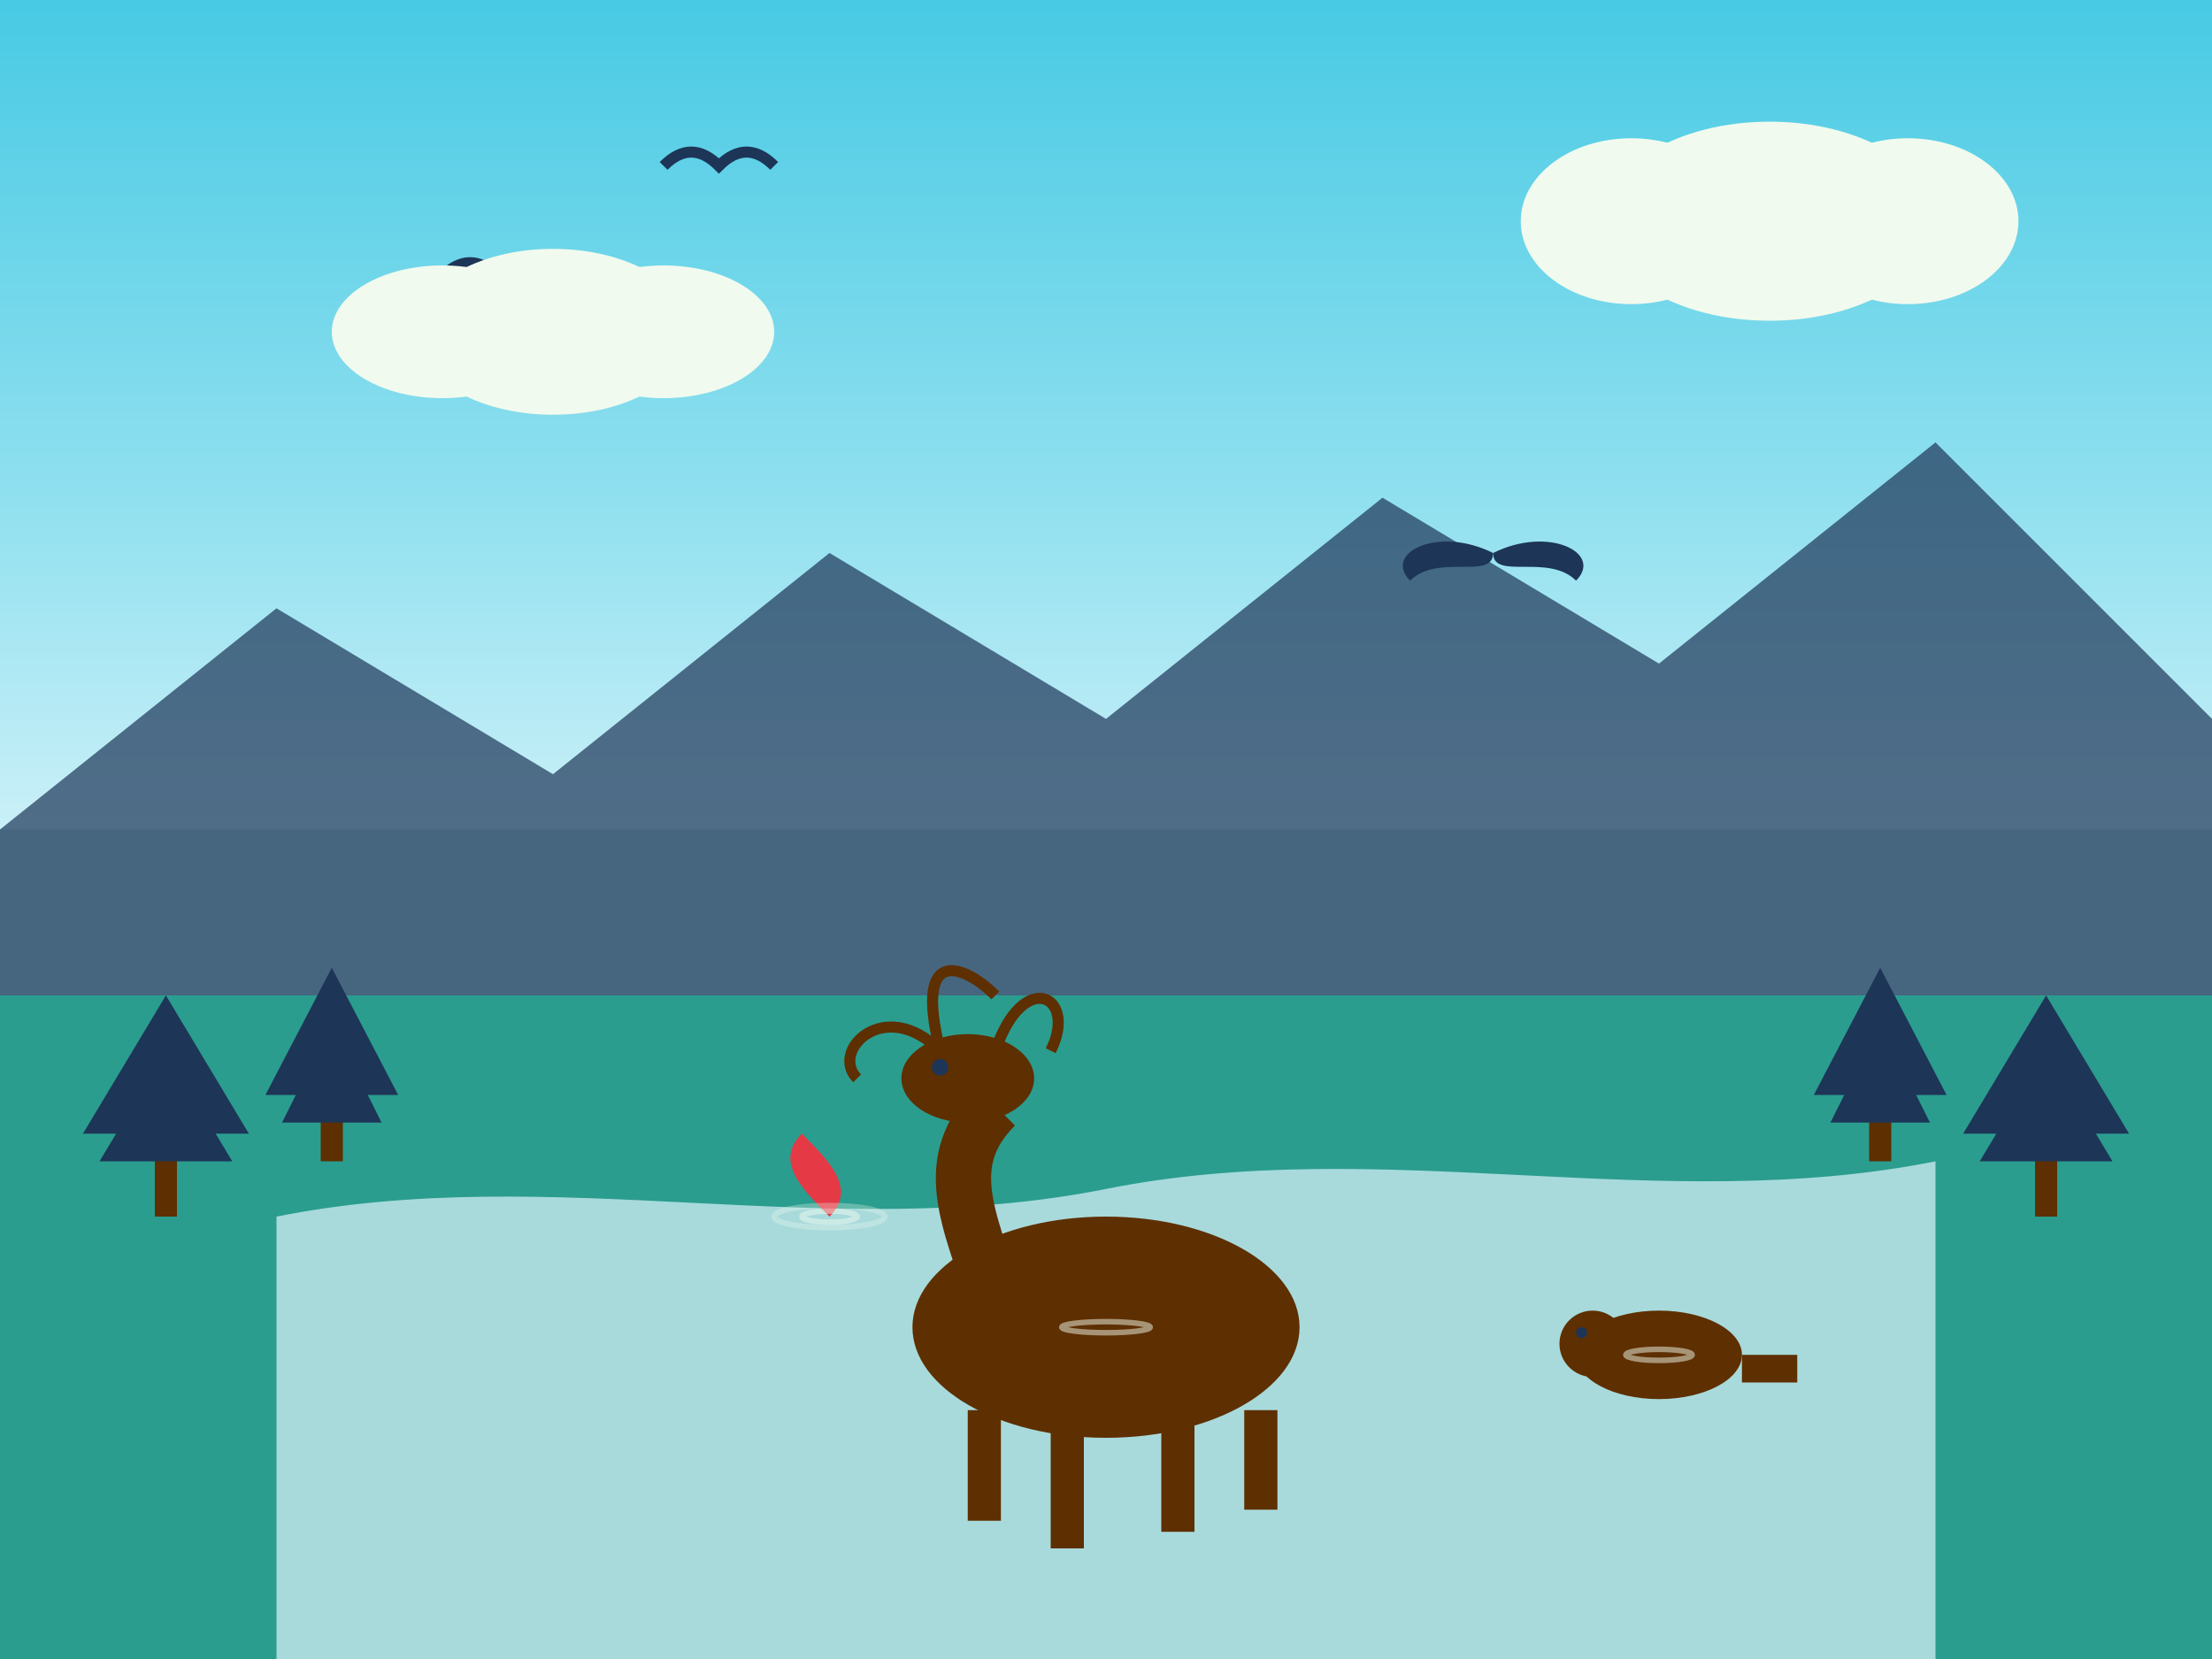 <svg xmlns="http://www.w3.org/2000/svg" viewBox="0 0 400 300" width="400" height="300">
  <!-- Background -->
  <rect x="0" y="0" width="400" height="300" fill="#a8dadc" />
  
  <!-- Sky gradient -->
  <defs>
    <linearGradient id="skyGradient" x1="0%" y1="0%" x2="0%" y2="100%">
      <stop offset="0%" stop-color="#48cae4" />
      <stop offset="60%" stop-color="#90e0ef" />
      <stop offset="100%" stop-color="#caf0f8" />
    </linearGradient>
  </defs>
  
  <rect x="0" y="0" width="400" height="150" fill="url(#skyGradient)" />
  
  <!-- Mountains in the background -->
  <path d="M0,150 L50,110 L100,140 L150,100 L200,130 L250,90 L300,120 L350,80 L400,130 L400,300 L0,300 Z" fill="#1d3557" opacity="0.7" />
  
  <!-- Forest landscape -->
  <path d="M0,180 L400,180 L400,300 L0,300 Z" fill="#2a9d8f" />
  
  <!-- Lake -->
  <path d="M50,220 C100,210 150,225 200,215 C250,205 300,220 350,210 L350,300 L50,300 Z" fill="#a8dadc" />
  
  <!-- Trees around the lake -->
  <g transform="translate(30, 220)">
    <rect x="-2" y="-20" width="4" height="20" fill="#5e2f00" />
    <polygon points="0,-40 15,-15 -15,-15" fill="#1d3557" />
    <polygon points="0,-30 12,-10 -12,-10" fill="#1d3557" />
  </g>
  
  <g transform="translate(60, 210)">
    <rect x="-2" y="-15" width="4" height="15" fill="#5e2f00" />
    <polygon points="0,-35 12,-12 -12,-12" fill="#1d3557" />
    <polygon points="0,-25 9,-7 -9,-7" fill="#1d3557" />
  </g>
  
  <g transform="translate(370, 220)">
    <rect x="-2" y="-20" width="4" height="20" fill="#5e2f00" />
    <polygon points="0,-40 15,-15 -15,-15" fill="#1d3557" />
    <polygon points="0,-30 12,-10 -12,-10" fill="#1d3557" />
  </g>
  
  <g transform="translate(340, 210)">
    <rect x="-2" y="-15" width="4" height="15" fill="#5e2f00" />
    <polygon points="0,-35 12,-12 -12,-12" fill="#1d3557" />
    <polygon points="0,-25 9,-7 -9,-7" fill="#1d3557" />
  </g>
  
  <!-- Moose in the lake -->
  <g transform="translate(200, 240)">
    <!-- Body -->
    <ellipse cx="0" cy="0" rx="35" ry="20" fill="#5e2f00" />
    
    <!-- Neck -->
    <path d="M-20,-5 C-25,-20 -30,-30 -20,-40" stroke="#5e2f00" stroke-width="10" fill="none" />
    
    <!-- Head -->
    <ellipse cx="-25" cy="-45" rx="12" ry="8" fill="#5e2f00" />
    
    <!-- Antlers -->
    <path d="M-30,-50 C-40,-60 -50,-50 -45,-45" stroke="#5e2f00" stroke-width="2" fill="none" />
    <path d="M-30,-50 C-35,-70 -25,-65 -20,-60" stroke="#5e2f00" stroke-width="2" fill="none" />
    <path d="M-20,-50 C-15,-65 -5,-60 -10,-50" stroke="#5e2f00" stroke-width="2" fill="none" />
    
    <!-- Legs -->
    <rect x="-25" y="15" width="6" height="20" fill="#5e2f00" />
    <rect x="-10" y="15" width="6" height="25" fill="#5e2f00" />
    <rect x="10" y="15" width="6" height="22" fill="#5e2f00" />
    <rect x="25" y="15" width="6" height="18" fill="#5e2f00" />
    
    <!-- Eye -->
    <circle cx="-30" cy="-47" r="1.5" fill="#1d3557" />
  </g>
  
  <!-- Small birds in the sky -->
  <path d="M80,50 Q85,45 90,50 Q95,45 100,50" stroke="#1d3557" stroke-width="2" fill="none" />
  <path d="M120,30 Q125,25 130,30 Q135,25 140,30" stroke="#1d3557" stroke-width="2" fill="none" />
  <path d="M280,40 Q285,35 290,40 Q295,35 300,40" stroke="#1d3557" stroke-width="2" fill="none" />
  
  <!-- Beaver near the shore -->
  <g transform="translate(300, 245)">
    <!-- Body -->
    <ellipse cx="0" cy="0" rx="15" ry="8" fill="#5e2f00" />
    
    <!-- Head -->
    <circle cx="-12" cy="-2" r="6" fill="#5e2f00" />
    
    <!-- Tail -->
    <path d="M15,0 L25,0 L25,5 L15,5 Z" fill="#5e2f00" />
    
    <!-- Eye -->
    <circle cx="-14" cy="-4" r="1" fill="#1d3557" />
  </g>
  
  <!-- Fish jumping out of water -->
  <g transform="translate(150, 220)">
    <path d="M0,0 C-5,-5 -10,-10 -5,-15 C0,-10 5,-5 0,0 Z" fill="#e63946" />
    <path d="M-5,-15 L0,-20 L-5,-15 Z" fill="#e63946" />
  </g>
  
  <!-- Water ripples -->
  <ellipse cx="150" cy="220" rx="5" ry="1" fill="none" stroke="#f1faee" stroke-width="1" opacity="0.5" />
  <ellipse cx="150" cy="220" rx="10" ry="2" fill="none" stroke="#f1faee" stroke-width="1" opacity="0.3" />
  <ellipse cx="200" cy="240" rx="8" ry="1" fill="none" stroke="#f1faee" stroke-width="1" opacity="0.5" />
  <ellipse cx="300" cy="245" rx="6" ry="1" fill="none" stroke="#f1faee" stroke-width="1" opacity="0.5" />
  
  <!-- Eagles soaring -->
  <g transform="translate(270, 100)">
    <path d="M0,0 C-10,-5 -20,0 -15,5 C-10,0 0,5 0,0 Z" fill="#1d3557" />
    <path d="M0,0 C10,-5 20,0 15,5 C10,0 0,5 0,0 Z" fill="#1d3557" />
  </g>
  
  <!-- Clouds -->
  <g transform="translate(100, 60)">
    <ellipse cx="0" cy="0" rx="25" ry="15" fill="#f1faee" />
    <ellipse cx="20" cy="0" rx="20" ry="12" fill="#f1faee" />
    <ellipse cx="-20" cy="0" rx="20" ry="12" fill="#f1faee" />
  </g>
  
  <g transform="translate(320, 40)">
    <ellipse cx="0" cy="0" rx="30" ry="18" fill="#f1faee" />
    <ellipse cx="25" cy="0" rx="20" ry="15" fill="#f1faee" />
    <ellipse cx="-25" cy="0" rx="20" ry="15" fill="#f1faee" />
  </g>
</svg>